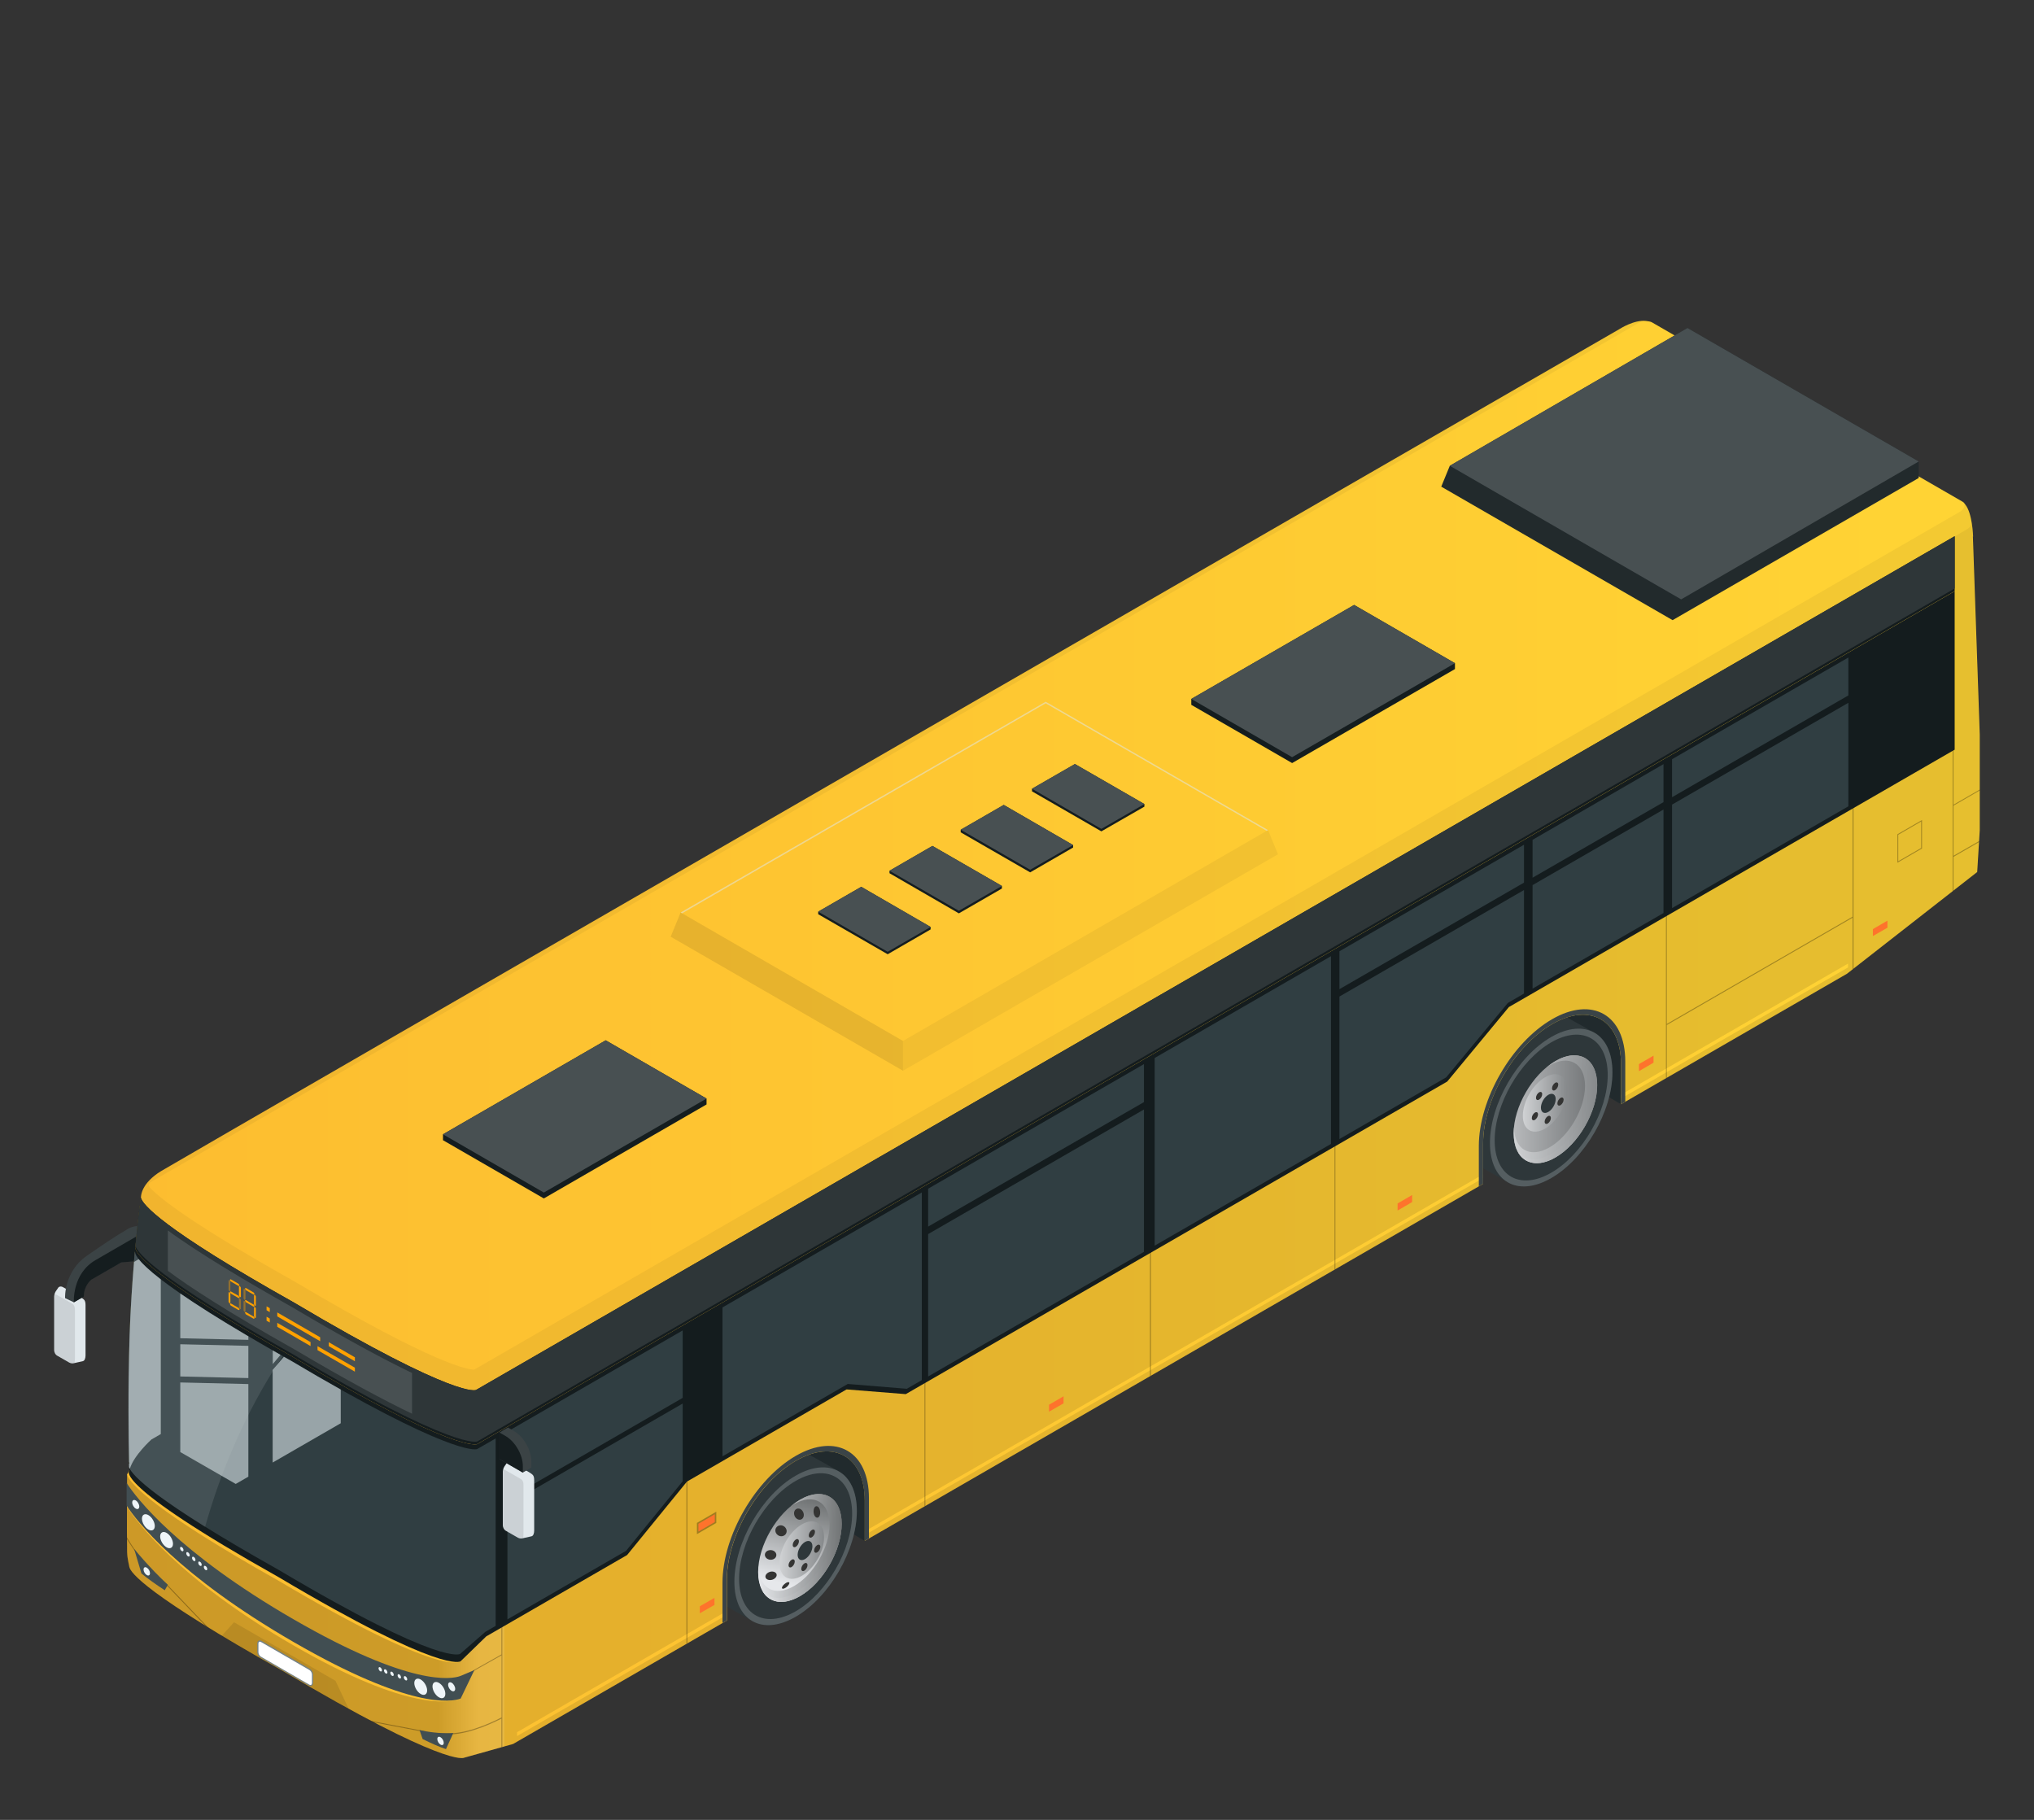 <?xml version="1.0" encoding="UTF-8"?><svg xmlns="http://www.w3.org/2000/svg" xmlns:xlink="http://www.w3.org/1999/xlink" viewBox="0 0 190 170"><rect x="0" y="0" width="190" height="170" fill="#333333" stroke="none"/><defs><linearGradient id="linear-gradient" x1="141.4" y1="103.62" x2="149.19" y2="103.62" gradientTransform="matrix(1, 0, 0, 1, 0, 0)" gradientUnits="userSpaceOnUse"><stop offset="0" stop-color="#b7b9bb"/><stop offset="1" stop-color="#6d7072"/></linearGradient><linearGradient id="linear-gradient-2" x1="141.4" y1="103.62" x2="149.19" y2="103.62" gradientTransform="matrix(1, 0, 0, 1, 0, 0)" gradientUnits="userSpaceOnUse"><stop offset="0" stop-color="#d0d2d4"/><stop offset="1" stop-color="#86898b"/></linearGradient><linearGradient id="linear-gradient-3" x1="141.76" y1="103.62" y2="103.62" xlink:href="#linear-gradient-2"/><linearGradient id="linear-gradient-4" x1="142.26" y1="103.03" x2="146.41" y2="103.03" xlink:href="#linear-gradient-2"/><linearGradient id="linear-gradient-5" x1="73.76" y1="148.12" x2="75.93" y2="140.16" gradientTransform="matrix(1, 0, 0, 1, 0, 0)" gradientUnits="userSpaceOnUse"><stop offset="0" stop-color="#e6e8eb"/><stop offset="1" stop-color="#717475"/></linearGradient><linearGradient id="linear-gradient-6" x1="70.82" y1="144.6" x2="78.62" y2="144.6" xlink:href="#linear-gradient-5"/><linearGradient id="linear-gradient-7" x1="71.19" y1="144.6" x2="78.62" y2="144.6" xlink:href="#linear-gradient-5"/><linearGradient id="linear-gradient-8" x1="72.83" y1="144.8" x2="76.98" y2="144.8" xlink:href="#linear-gradient-2"/><linearGradient id="GradientFill_177" x1="11.84" y1="97.1" x2="184.94" y2="97.1" gradientTransform="matrix(1, 0, 0, 1, 0, 0)" gradientUnits="userSpaceOnUse"><stop offset="0" stop-color="#fdbd30"/><stop offset="1" stop-color="#ffd434"/></linearGradient><linearGradient id="___2" x1="44.58" y1="138.05" x2="40.88" y2="138.05" gradientTransform="matrix(1, 0, 0, 1, 0, 0)" gradientUnits="userSpaceOnUse"><stop offset="0" stop-color="#fff"/><stop offset="1" stop-color="#000"/></linearGradient></defs><g style="isolation:isolate;"><g id="Bus"><g id="Rutebus_v2"><path d="M152.63,101.2l-1.21,1.95-2.65-1.56-3.48-6.98s5.15-2.53,6.84,.59c1.69,3.12,.5,6,.5,6Z" style="fill:#212a2d;"/><path d="M81.99,141.99l-1.21,1.95-2.65-1.56-3.48-6.98s5.15-2.53,6.84,.59c1.69,3.12,.5,6,.5,6Z" style="fill:#212a2d;"/><g><path d="M148.86,96.43h0l-4.52-2.53c-1-.44-2.32-.29-3.76,.54-3.16,1.82-5.72,6.26-5.72,9.9,0,1.89,.69,3.19,1.81,3.75l4.02,2.25h0c1.04,.7,2.54,.66,4.21-.3,3.16-1.82,5.72-6.26,5.72-9.88,0-1.87-.67-3.16-1.75-3.74Z" style="fill:#2e373a; fill-rule:evenodd;"/><path d="M144.9,110.05c-3.16,1.82-5.72,.34-5.72-3.28s2.56-8.08,5.72-9.9c3.16-1.82,5.72-.34,5.72,3.3s-2.56,8.06-5.72,9.88Z" style="fill:#555e61; fill-rule:evenodd;"/><path d="M144.9,109.55c-2.92,1.68-5.28,.32-5.28-3.03,0-3.37,2.36-7.46,5.28-9.15,2.92-1.68,5.28-.32,5.28,3.05s-2.36,7.45-5.28,9.13Z" style="fill:#2e373a; fill-rule:evenodd;"/><path d="M149.19,101.37c0,2.49-1.75,5.51-3.9,6.75-2.15,1.24-3.9,.23-3.9-2.25s1.75-5.51,3.9-6.75c2.15-1.24,3.9-.24,3.9,2.25Z" style="fill:url(#linear-gradient);"/><path d="M145.29,99.12c-.29,.17-.57,.37-.84,.6,.1-.06,.19-.13,.29-.19,1.83-1.06,3.32-.2,3.32,1.91s-1.48,4.69-3.32,5.74c-1.82,1.05-3.29,.21-3.31-1.87-.02,.19-.03,.37-.03,.55,0,2.49,1.75,3.49,3.9,2.25,2.15-1.24,3.9-4.27,3.9-6.75s-1.75-3.49-3.9-2.25Z" style="fill:url(#linear-gradient-2);"/><path d="M145.57,98.98c1.71-.62,3.01,.35,3.01,2.44,0,2.34-1.65,5.19-3.68,6.37-1.33,.77-2.49,.62-3.14-.23,.62,1.18,1.97,1.48,3.53,.57,2.15-1.24,3.9-4.27,3.9-6.75s-1.6-3.4-3.63-2.39Z" style="fill:url(#linear-gradient-3);"/><g><path d="M146.41,101.83c0,1.32-.93,2.93-2.08,3.6-1.15,.66-2.08,.13-2.08-1.2s.93-2.93,2.08-3.6c1.15-.66,2.08-.13,2.08,1.2Z" style="fill:url(#linear-gradient-4);"/><g><path d="M145.32,102.67c0,.44-.31,.98-.69,1.2-.38,.22-.69,.04-.69-.4s.31-.98,.69-1.2c.38-.22,.69-.04,.69,.4Z" style="fill:#2e373a;"/><path d="M144.06,102.21c0,.19-.13,.41-.29,.51-.16,.09-.29,.02-.29-.17s.13-.41,.29-.51c.16-.09,.29-.02,.29,.17Z" style="fill:#343433;"/><path d="M145.56,101.32c0,.19-.13,.41-.29,.51-.16,.09-.29,.02-.29-.17s.13-.41,.29-.51c.16-.09,.29-.02,.29,.17Z" style="fill:#343433;"/><path d="M146.06,102.73c0,.19-.13,.41-.29,.51-.16,.09-.29,.02-.29-.17s.13-.41,.29-.51c.16-.09,.29-.02,.29,.17Z" style="fill:#343433;"/><path d="M144.87,104.44c0,.19-.13,.41-.29,.51-.16,.09-.29,.02-.29-.17s.13-.41,.29-.51c.16-.09,.29-.02,.29,.17Z" style="fill:#343433;"/><path d="M143.67,104.1c0,.19-.13,.41-.29,.51-.16,.09-.29,.02-.29-.17s.13-.41,.29-.51c.16-.09,.29-.02,.29,.17Z" style="fill:#343433;"/></g></g></g><g><path d="M78.29,137.4h0l-4.52-2.53c-1.01-.44-2.32-.29-3.76,.54-3.16,1.82-5.72,6.26-5.72,9.9,0,1.89,.69,3.19,1.81,3.76l4.02,2.26h0c1.04,.7,2.54,.66,4.2-.3,3.16-1.82,5.72-6.26,5.72-9.88,0-1.87-.67-3.16-1.75-3.74Z" style="fill:#2e373a; fill-rule:evenodd;"/><path d="M74.32,151.03c-3.16,1.82-5.72,.34-5.72-3.28s2.56-8.08,5.72-9.9c3.16-1.82,5.72-.34,5.72,3.3s-2.56,8.06-5.72,9.88Z" style="fill:#555e61; fill-rule:evenodd;"/><path d="M74.32,150.52c-2.92,1.68-5.28,.32-5.28-3.03,0-3.37,2.36-7.46,5.28-9.15,2.92-1.68,5.28-.32,5.28,3.05s-2.37,7.45-5.28,9.13Z" style="fill:#2e373a; fill-rule:evenodd;"/><g><path d="M78.62,142.35c0,2.49-1.75,5.51-3.9,6.75-2.15,1.24-3.9,.24-3.9-2.25s1.75-5.51,3.9-6.75c2.15-1.24,3.9-.24,3.9,2.25Z" style="fill:url(#linear-gradient-5);"/><path d="M74.72,140.1c-.29,.17-.57,.37-.84,.6,.1-.07,.19-.13,.29-.19,1.83-1.06,3.32-.2,3.32,1.91s-1.48,4.69-3.32,5.74c-1.82,1.05-3.29,.21-3.31-1.87-.02,.19-.03,.37-.03,.55,0,2.49,1.75,3.49,3.9,2.25,2.15-1.24,3.9-4.27,3.9-6.75s-1.75-3.49-3.9-2.25Z" style="fill:url(#linear-gradient-6);"/><path d="M74.99,139.96c1.71-.62,3.01,.35,3.01,2.44,0,2.34-1.65,5.19-3.68,6.37-1.33,.77-2.49,.62-3.14-.23,.62,1.18,1.97,1.48,3.53,.57,2.15-1.24,3.9-4.27,3.9-6.75s-1.6-3.4-3.63-2.39Z" style="fill:url(#linear-gradient-7);"/><path d="M76.98,143.6c0,1.32-.93,2.93-2.08,3.6-1.15,.66-2.08,.13-2.08-1.2s.93-2.93,2.08-3.6c1.15-.66,2.08-.13,2.08,1.2Z" style="fill:url(#linear-gradient-8);"/><path d="M75.89,144.44c0,.44-.31,.98-.69,1.2-.38,.22-.69,.04-.69-.4s.31-.98,.69-1.2c.38-.22,.69-.04,.69,.4Z" style="fill:#2e373a;"/><path d="M74.63,143.98c0,.19-.13,.41-.29,.51-.16,.09-.29,.02-.29-.17s.13-.41,.29-.51c.16-.09,.29-.02,.29,.17Z" style="fill:#343433;"/><path d="M76.13,143.09c0,.19-.13,.41-.29,.51-.16,.09-.29,.02-.29-.17s.13-.41,.29-.51c.16-.09,.29-.02,.29,.17Z" style="fill:#343433;"/><path d="M76.63,144.5c0,.19-.13,.41-.29,.51-.16,.09-.29,.02-.29-.17s.13-.41,.29-.51c.16-.09,.29-.02,.29,.17Z" style="fill:#343433;"/><path d="M75.43,146.21c0,.19-.13,.41-.29,.51-.16,.09-.29,.02-.29-.17s.13-.41,.29-.51c.16-.09,.29-.02,.29,.17Z" style="fill:#343433;"/><path d="M74.24,145.87c0,.19-.13,.41-.29,.51-.16,.09-.29,.02-.29-.17s.13-.41,.29-.51c.16-.09,.29-.02,.29,.17Z" style="fill:#343433;"/><path d="M75.03,141.26c.12,.27,.04,.57-.18,.67-.22,.1-.5-.04-.62-.31-.12-.27-.04-.57,.18-.67,.22-.1,.5,.03,.62,.31Z" style="fill:#343433;"/><path d="M76.61,141.21c.03,.3-.09,.55-.26,.56-.17,.01-.33-.21-.35-.51-.02-.3,.09-.55,.26-.56,.17-.01,.33,.21,.35,.51Z" style="fill:#343433;"/><path d="M73.22,142.57c.25,.16,.34,.47,.19,.71-.15,.23-.47,.3-.72,.14-.25-.16-.34-.47-.19-.71,.15-.23,.47-.3,.72-.14Z" style="fill:#343433;"/><path d="M72.02,144.8c.3,.02,.52,.24,.5,.49-.02,.25-.27,.43-.57,.41-.3-.02-.52-.25-.5-.49,.02-.25,.27-.43,.57-.41Z" style="fill:#343433;"/><path d="M71.92,146.83c.28-.08,.56,.02,.62,.22,.06,.2-.12,.43-.41,.52-.29,.08-.56-.02-.62-.22-.06-.2,.12-.43,.41-.52Z" style="fill:#343433;"/><path d="M73.28,147.97c.18-.16,.38-.22,.44-.15,.06,.07-.04,.25-.22,.41-.18,.16-.38,.22-.44,.15-.06-.07,.04-.26,.22-.41Z" style="fill:#343433;"/></g></g><g><g><path d="M5.48,120.24s.16-.14,.41,0c.24,.14,1.74,.97,1.83,1.06,.09,.09,.27,.13,.27,.61v4.7c0,.24-.07,.5-.25,.54-.17,.04-.73,.16-.85,.19-.12,.03-.27,.02-.42-.06-.14-.08-1.03-.59-1.15-.66-.12-.07-.26-.26-.26-.53v-4.98c0-.07,.04-.32,.14-.47,.1-.15,.26-.38,.26-.38Z" style="fill:#e1e8ec;"/><path d="M5.34,126.6c-.12-.07-.26-.26-.26-.53v-4.98s0-.09,.02-.15c.05-.03,.1-.04,.17,0,.34,.19,1.27,.72,1.41,.81,.15,.08,.32,.18,.32,.61v4.55c0,.15,0,.3-.06,.4h-.05c-.12,.04-.27,.03-.42-.05-.14-.08-1.03-.59-1.15-.66Z" style="mix-blend-mode:multiply; opacity:.1;"/></g><path d="M11.94,114.8c-1.15,.66-2.61,1.66-3.82,2.5-2.17,1.5-2.04,3.96-2.04,3.96l.81,.39,.93-.54c0-1.05,.7-1.58,.7-1.58l2.79-1.61,1.49-.13,1.61-.93v-2.34s-1.62-.22-2.47,.27Z" style="fill:#3b4345;"/><path d="M14.42,114.53v2.34l-1.61,.93-1.49,.13-2.79,1.61s-.7,.53-.7,1.58l-.93,.54s-.19-2.68,2.04-3.96c2.23-1.29,5.48-3.17,5.48-3.17Z" style="fill:#151d1f;"/></g><path d="M184.31,50.12s-.05-2.15-.73-2.99c-.07-.08-.12-.19-.23-.25l-29.04-16.77c-.14-.08-.35-.1-.57-.13-1.09-.12-2.41,.73-2.41,.73,0,0-134.42,77.55-136.27,78.68-1.86,1.13-1.88,2.33-1.88,2.33,0,0-.85,6.21-1.07,12.99-.22,6.78-.02,12.64-.02,12.64l-.22,.38s-.03,5.47,0,7.22c.01,.61,.16,1.14,.21,1.42,.1,.56,1.71,2.63,14.21,9.65,15.38,9.14,17.04,8.18,17.04,8.18l4.6-1.29,19.97-11.53v-3.76c0-4.11,2.88-9.1,6.44-11.16,3.56-2.05,6.44-.39,6.44,3.72v3.76l57.76-33.35v-3.76c0-4.11,2.88-9.1,6.44-11.16,3.56-2.05,6.44-.39,6.44,3.72v3.76l21.11-12.19,12.16-9.5,.24-3.89v-8.96s-.56-16.25-.64-18.49Z" style="fill:url(#GradientFill_177);"/><g><polygon points="80.77 143.4 80.77 143.94 138.54 110.59 138.54 110.05 80.77 143.4" style="opacity:.1;"/><path d="M184.31,50.12s-.01-.6-.12-1.28c-.08,.26-.22,.47-.44,.59L44.47,129.84s-1.65,.96-17.04-8.18c-12.4-6.96-14.12-9.16-14.28-9.79-.13,1-.85,6.69-1.05,12.84-.08,2.52-.11,4.91-.1,6.92,0-1.94,.03-4.22,.1-6.61,.12-3.6,.41-7.05,.66-9.49h0c-.04,.42-.09,.87-.13,1.35,.1,.55,1.53,2.77,14.62,10.12,15.38,9.14,17.33,8.21,17.33,8.21l.09-.05v17.96l-1.66,2.09s-1.61,1.58-16.99-7.55c-11.6-6.51-13.81-9.02-14.17-9.9,0,.09,0,.46,0,.98,.9,1.38,4.81,6.49,15.58,12.71,10.86,6.27,14.74,5.61,15.6,5.28v1.95c-.86,.34-4.75,1.3-15.6-4.97-10.8-6.23-14.7-11.61-15.59-12.98,0,1.58,0,3.37,.01,4.24,.01,.61,.16,1.14,.21,1.42,.1,.56,1.71,2.63,14.21,9.65,15.38,9.14,17.04,8.18,17.04,8.18l4.6-1.29,19.97-11.53v-.54l-19.58,11.31v-.36l19.58-11.31v-2.86c0-4.11,2.88-9.1,6.44-11.16,3.56-2.05,6.44-.39,6.44,3.72v2.86l57.76-33.35v-2.86c0-4.11,2.88-9.1,6.44-11.16,3.56-2.05,6.44-.39,6.44,3.72v2.86l21.23-12.26v.36l-21.23,12.26v.54l21.11-12.19,12.16-9.5,.24-3.89v-8.96s-.56-16.25-.64-18.49Z" style="opacity:.1;"/></g><path d="M27.43,121.66c15.38,9.14,17.04,8.18,17.04,8.18L183.74,49.43c.22-.12,.36-.33,.44-.59,.01,.09,.03,.17,.04,.25-.09-.67-.27-1.51-.64-1.96-.03-.03-.05-.07-.08-.11,.05,.35-.14,.61-.36,.75L44.3,127.94h-.04c-.48,0-3.54-.39-16.59-8.14-9.75-5.47-12.71-7.86-13.61-8.81,0,0-.38-.34,.06-.59L153.17,30.11c.14-.08,.35-.13,.57-.13-1.09-.12-2.41,.73-2.41,.73,0,0-134.42,77.55-136.27,78.68-1.86,1.13-1.88,2.33-1.88,2.33,0,0,0,.05-.02,.16,.16,.63,1.89,2.83,14.28,9.79Z" style="opacity:.05;"/><path d="M12.07,137.64s0-.13,0-.28l-.09,.15,.1,.13Z" style="opacity:.1;"/><path d="M47.11,128.31l-2.64,1.53s-1.65,.96-17.04-8.18c-12.4-6.96-14.12-9.16-14.28-9.79-.13,1-.85,6.69-1.05,12.84-.08,2.52-.11,4.91-.1,6.92,0-1.94,.03-4.22,.1-6.61,.12-3.6,.41-7.05,.66-9.49h0c-.04,.42-.09,.87-.13,1.35,.1,.55,1.53,2.77,14.62,10.12,15.38,9.14,17.33,8.21,17.33,8.21l.09-.05v17.96l-1.66,2.09s-1.61,1.58-16.99-7.55c-11.6-6.51-13.81-9.02-14.17-9.9,0,.09,0,.46,0,.98,.9,1.38,4.81,6.49,15.58,12.71,10.86,6.27,14.74,5.61,15.6,5.28v1.95c-.86,.34-4.75,1.3-15.6-4.97-10.8-6.23-14.7-11.61-15.59-12.98,0,1.58,0,3.37,.01,4.24,.01,.61,.16,1.14,.21,1.42,.1,.56,1.71,2.63,14.21,9.65,15.38,9.14,17.04,8.18,17.04,8.18l3.8-1.07v-34.82Z" style="fill:url(#___2); mix-blend-mode:multiply; opacity:.1;"/><path d="M20.71,152.8c1.56,.94,3.4,2,5.57,3.22,2.42,1.44,4.5,2.63,6.29,3.61l-1.23-2.62-9.48-5.47-1.15,1.27Z" style="opacity:.1;"/><g style="mix-blend-mode:multiply; opacity:.3;"><path d="M177.24,80.59v-2.66l2.3-1.33v2.66l-2.3,1.33Zm.08-2.61v2.47l2.14-1.24v-2.47l-2.14,1.24Z"/></g><polygon points="86.36 140.71 86.44 140.66 86.44 127.56 86.36 127.56 86.36 140.71" style="mix-blend-mode:multiply; opacity:.3;"/><polygon points="64.12 153.55 64.21 153.5 64.21 137.78 64.12 137.78 64.12 153.55" style="mix-blend-mode:multiply; opacity:.3;"/><path d="M46.85,154.54l-2.56,1.44-.81,.76,.06,.06,.8-.76,2.51-1.41v5.8c-.25,.13-2.8,1.46-4.77,1.48,0,0-.8,.03-1.53-.03-.72-.07-1.35-.26-1.36-.26l-4.56-.87c.08,.04,.17,.09,.25,.13l4.29,.82s.64,.2,1.37,.27c.37,.04,.76,.04,1.05,.04s.49,0,.49,0c1.91-.02,4.36-1.26,4.76-1.47v2.69l.08-.02v-16.92h-.08v8.28Z" style="mix-blend-mode:multiply; opacity:.3;"/><polygon points="107.42 128.55 107.51 128.5 107.51 114.26 107.42 114.26 107.42 128.55" style="mix-blend-mode:multiply; opacity:.3;"/><polygon points="124.66 118.6 124.74 118.55 124.74 106.01 124.66 106.01 124.66 118.6" style="mix-blend-mode:multiply; opacity:.3;"/><polygon points="173.05 90.56 173.14 90.49 173.14 74.98 173.05 74.98 173.05 85.63 155.7 95.65 155.7 82.78 155.62 82.78 155.62 100.73 155.7 100.68 155.7 95.75 173.05 85.73 173.05 90.56" style="mix-blend-mode:multiply; opacity:.3;"/><polygon points="182.48 75.17 182.48 69.53 182.4 69.53 182.4 83.25 182.48 83.19 182.48 80.04 184.88 78.66 184.88 78.56 182.48 79.94 182.48 75.26 184.94 73.84 184.94 73.75 182.48 75.17" style="mix-blend-mode:multiply; opacity:.3;"/><path d="M15.59,148s-1.21-.93-2.22-2.2c-.67-.84-1.23-1.7-1.52-2.2v.16c.31,.51,.84,1.31,1.46,2.09,1.02,1.27,2.22,2.2,2.23,2.21,.03,.03,2.55,2.68,3.62,3.79,.09,.06,.18,.11,.28,.17-.88-.92-3.8-3.98-3.84-4.02Z" style="mix-blend-mode:multiply; opacity:.3;"/><path d="M15.68,148.04c-1.72-1.59-3.15-3.35-3.15-3.35l.68,2.29c.56,.47,1.41,1.07,2.18,1.57l.29-.51Z" style="fill:#414e52;"/><path d="M39.19,161.61c1.72,.4,3.15,.28,3.15,.28l-.68,1.5c-.56-.17-1.41-.56-2.18-.94l-.29-.84Z" style="fill:#414e52;"/><path d="M27.43,153.39c10.86,6.27,14.74,5.62,15.6,5.28l1.28-2.66-1.28,.54c-.86,.34-4.75,.99-15.6-5.28-10.86-6.27-14.74-11.4-15.6-12.74v2.12c.86,1.33,4.75,6.47,15.6,12.74Z" style="fill:#414e52;"/><path d="M182.59,50.09L44.47,129.84s-1.65,.96-17.04-8.18c-12.4-6.96-14.12-9.16-14.28-9.79-.07,.52-.29,2.28-.52,4.7,.1,.55,1.53,2.77,14.62,10.12,15.38,9.14,17.33,8.21,17.33,8.21L182.59,55.22v-5.13Z" style="fill:#141c1e;"/><path d="M27.43,121.66c-12.4-6.96-14.12-9.16-14.28-9.79-.07,.5-.28,2.19-.5,4.52,.21,.65,2,2.97,14.6,10.05,15.38,9.14,17.33,8.21,17.33,8.21L182.59,54.97v-4.88L44.47,129.84s-1.65,.96-17.04-8.18Z" style="fill:#2e3638;"/><g><path d="M29.01,157.5c-.05,0-.11-.02-.16-.05l-4.53-2.62c-.16-.09-.29-.31-.29-.5v-.82c0-.16,.1-.28,.24-.28,.05,0,.11,.02,.16,.05l4.53,2.62c.16,.09,.29,.31,.29,.5v.82c0,.16-.1,.28-.24,.28Z" style="fill:#758286;"/><path d="M29.14,157.23c0,.15-.11,.21-.24,.14l-4.53-2.62c-.13-.07-.23-.26-.23-.41v-.82c0-.15,.11-.21,.23-.14l4.53,2.62c.13,.07,.24,.26,.24,.41v.82Z" style="fill:#fff;"/></g><polygon points="66.91 142.26 65.1 143.31 65.1 142.26 66.91 141.21 66.91 142.26" style="mix-blend-mode:multiply; opacity:.3;"/><polygon points="65.24 142.34 66.77 141.45 66.77 142.18 65.24 143.07 65.24 142.34" style="fill:#fe732c;"/><path d="M182.59,50.06v5.17L44.58,134.9s-1.95,.93-17.33-8.21c-13.09-7.35-14.52-9.57-14.62-10.12,.05-.48,.09-.93,.13-1.35h0c-.25,2.44-.55,5.88-.66,9.48-.21,6.58-.03,12.3-.02,12.62l.02,.05s-1.89,1.08,13.93,9.96c15.38,9.14,16.99,7.86,16.99,7.86l2.4-2.33,13.16-7.6,5.59-6.86,14.91-8.61,5.53,.44,50.58-29.2,5.76-6.96,41.64-24.04v-19.99Z" style="fill:#141c1e;"/><polygon points="155.39 71.38 155.39 74.93 143.16 81.99 143.16 78.45 155.39 71.38" style="fill:#303e42;"/><polygon points="107.86 98.83 124.33 89.32 124.33 106.86 107.86 116.36 107.86 98.83" style="fill:#303e42;"/><polygon points="125.12 88.86 142.36 78.91 142.36 82.45 125.12 92.4 125.12 88.86" style="fill:#303e42;"/><polygon points="156.19 70.92 172.66 61.42 172.66 64.96 156.19 74.47 156.19 70.92" style="fill:#303e42;"/><polygon points="156.19 84.83 156.19 75.16 172.66 65.65 172.66 75.32 156.19 84.83" style="fill:#303e42;"/><polygon points="143.16 82.68 155.39 75.62 155.39 85.29 143.16 92.35 143.16 82.68" style="fill:#303e42;"/><polygon points="125.12 93.09 142.36 83.14 142.36 92.81 140.85 93.69 135.09 100.64 125.12 106.4 125.12 93.09" style="fill:#303e42;"/><polygon points="86.7 115.28 106.86 103.64 106.86 116.94 86.7 128.58 86.7 115.28" style="fill:#303e42;"/><polygon points="106.86 99.4 106.86 102.95 86.7 114.58 86.7 111.04 106.86 99.4" style="fill:#303e42;"/><path d="M14.46,142.55c0,.37-.27,.52-.6,.33-.33-.19-.6-.65-.6-1.02s.27-.52,.6-.33c.33,.19,.6,.65,.6,1.02Z" style="fill:#eef5f9;"/><path d="M16.16,144.21c0,.37-.27,.52-.6,.33-.33-.19-.6-.65-.6-1.02,0-.37,.27-.52,.6-.33,.33,.19,.6,.65,.6,1.02Z" style="fill:#eef5f9;"/><path d="M17.14,144.8c0,.1-.07,.14-.16,.09-.09-.05-.16-.17-.16-.28,0-.1,.07-.14,.16-.09,.09,.05,.16,.17,.16,.28Z" style="fill:#eef5f9;"/><path d="M17.72,145.29c0,.1-.07,.14-.16,.09-.09-.05-.16-.17-.16-.28s.07-.14,.16-.09c.09,.05,.16,.17,.16,.28Z" style="fill:#eef5f9;"/><path d="M18.26,145.72c0,.1-.07,.14-.16,.09-.09-.05-.16-.17-.16-.28s.07-.14,.16-.09c.09,.05,.16,.17,.16,.28Z" style="fill:#eef5f9;"/><path d="M18.84,146.17c0,.1-.07,.14-.16,.09-.09-.05-.16-.17-.16-.28s.07-.14,.16-.09c.09,.05,.16,.17,.16,.28Z" style="fill:#eef5f9;"/><path d="M19.36,146.57c0,.1-.07,.14-.16,.09-.09-.05-.16-.17-.16-.28s.07-.14,.16-.09c.09,.05,.16,.17,.16,.28Z" style="fill:#eef5f9;"/><path d="M13.01,140.73c0,.21-.15,.3-.33,.19-.18-.1-.33-.36-.33-.57s.15-.29,.33-.19c.18,.1,.33,.36,.33,.57Z" style="fill:#eef5f9;"/><path d="M14.01,146.96c0,.19-.13,.27-.3,.17-.17-.1-.3-.33-.3-.52s.13-.27,.3-.17c.17,.1,.3,.33,.3,.52Z" style="fill:#eef5f9;"/><path d="M40.4,157.53c0,.37,.27,.83,.6,1.02,.33,.19,.6,.05,.6-.33s-.27-.83-.6-1.02c-.33-.19-.6-.04-.6,.33Z" style="fill:#eef5f9;"/><path d="M38.7,157.22c0,.37,.27,.83,.6,1.02,.33,.19,.6,.04,.6-.33s-.27-.83-.6-1.02c-.33-.19-.6-.04-.6,.33Z" style="fill:#eef5f9;"/><path d="M37.72,156.68c0,.1,.07,.23,.16,.28,.09,.05,.16,0,.16-.09s-.07-.23-.16-.28c-.09-.05-.16,0-.16,.09Z" style="fill:#eef5f9;"/><path d="M37.14,156.5c0,.1,.07,.23,.16,.28,.09,.05,.16,0,.16-.09,0-.1-.07-.23-.16-.28-.09-.05-.16,0-.16,.09Z" style="fill:#eef5f9;"/><path d="M36.46,156.26c0,.1,.07,.23,.16,.28,.09,.05,.16,0,.16-.09s-.07-.23-.16-.28c-.09-.05-.16,0-.16,.09Z" style="fill:#eef5f9;"/><path d="M35.87,156.04c0,.1,.07,.23,.16,.28,.09,.05,.16,0,.16-.09s-.07-.23-.16-.28c-.09-.05-.16,0-.16,.09Z" style="fill:#eef5f9;"/><path d="M35.36,155.84c0,.1,.07,.23,.16,.28,.09,.05,.16,0,.16-.09,0-.1-.07-.23-.16-.28-.09-.05-.16,0-.16,.09Z" style="fill:#eef5f9;"/><path d="M41.86,157.38c0,.21,.15,.47,.33,.57,.18,.1,.33,.02,.33-.19s-.15-.47-.33-.57c-.18-.1-.33-.02-.33,.19Z" style="fill:#eef5f9;"/><path d="M40.85,162.45c0,.19,.13,.42,.3,.52,.17,.1,.3,.02,.3-.17s-.13-.42-.3-.52c-.17-.1-.3-.02-.3,.17Z" style="fill:#eef5f9;"/><path d="M144.98,95.21c3.77-2.18,6.84-.41,6.84,3.95v3.76l-.4,.23v-3.76c0-4.11-2.88-5.77-6.44-3.72-3.56,2.05-6.44,7.05-6.44,11.16v3.76l-.4,.23v-3.76c0-4.36,3.07-9.67,6.84-11.85Z" style="fill:#3b4447;"/><path d="M74.33,136c3.77-2.18,6.84-.41,6.84,3.95v3.76l-.4,.23v-3.76c0-4.11-2.88-5.77-6.44-3.72-3.56,2.05-6.44,7.05-6.44,11.16v3.76l-.4,.23v-3.76c0-4.36,3.07-9.67,6.84-11.85Z" style="fill:#3b4447;"/><polygon points="130.55 113.08 131.91 112.29 131.91 111.63 130.55 112.42 130.55 113.08" style="fill:#fe732c;"/><polygon points="97.99 131.87 99.35 131.09 99.35 130.43 97.99 131.22 97.99 131.87" style="fill:#fe732c;"/><polygon points="65.37 150.7 66.74 149.92 66.74 149.26 65.37 150.05 65.37 150.7" style="fill:#fe732c;"/><polygon points="153.1 100.06 154.46 99.27 154.46 98.61 153.1 99.4 153.1 100.06" style="fill:#fe732c;"/><polygon points="174.95 87.44 176.31 86.66 176.31 86 174.95 86.79 174.95 87.44" style="fill:#fe732c;"/><path d="M46.32,134.36l-1.1,.63h0l-.66,.38c-.24,.06-2.78,.42-17.31-8.22-13.09-7.35-14.52-9.57-14.62-10.12,0-.03,0-.06-.04-.09-.2,2.22-.4,4.94-.5,7.76-.17,5.31-.09,10.06-.05,11.87,.01,.02,.02,.04,.02,.05l.02,.05s-.02,.01-.04,.04c0,.13,0,.24,0,.33,.3,.78,2.41,3.11,13.96,9.59,15.38,9.14,16.99,7.86,16.99,7.86l2.34-2.05,.97-.56v-17.54Z" style="fill:#303e42;"/><path d="M12.96,117.62l-.44,.26c-.17,2.03-.33,4.39-.41,6.83-.17,5.31-.09,10.06-.05,11.87,.01,.02,.02,.04,.02,.05l.02,.05s-.02,.01-.04,.04c0,.13,0,.24,0,.33,.02,.05,.04,.1,.07,.15,.37-1.25,2.01-2.73,2.01-2.73l.88-.51v-14.45c-1.15-.89-1.75-1.49-2.07-1.89Z" style="fill:#c5d0d3; opacity:.7;"/><path d="M26.41,126.68c-12.31-6.97-13.68-9.11-13.78-9.64,0-.03,0-.06-.04-.09-.2,2.22-.4,4.94-.5,7.76-.17,5.31-.09,10.06-.05,11.87,.01,.02,.02,.04,.02,.05l.02,.05s-.02,.01-.04,.04c0,.13,0,.24,0,.33,.23,.59,1.5,2.07,7.12,5.58,1.26-4.49,3.45-10.29,7.23-15.94Z" style="fill:#fff; opacity:.1;"/><path d="M38.48,128.25c-2.56-1.23-6.17-3.16-11.27-6.19-4.04-2.27-8.61-4.97-11.53-7.12v3.77c2,1.5,5.54,3.81,11.81,7.33,4.94,2.93,8.47,4.81,11,6.02v-3.81Z" style="fill:#485052;"/><g><polygon points="63.77 130.58 63.77 124.28 47.4 133.73 47.4 140.04 63.77 130.58" style="fill:#303e42;"/><polygon points="47.4 140.56 47.4 151.27 58.48 144.87 63.77 138.37 63.77 131.11 47.4 140.56" style="fill:#303e42;"/></g><polygon points="86.11 111.39 67.49 122.13 67.49 136.04 79.19 129.28 84.71 129.73 86.11 128.92 86.11 111.39" style="fill:#303e42;"/><polygon points="23.2 128.73 23.2 128.73 23.2 125.72 16.84 125.57 16.84 128.58 16.84 128.58 23.2 128.73" style="fill:#c5d0d3; opacity:.7;"/><path d="M16.84,125.01l6.36,.15h0v-.33c-2.79-1.64-4.84-2.95-6.36-4v4.18Z" style="fill:#c5d0d3; opacity:.7;"/><path d="M26.2,126.56c-.25-.14-.49-.28-.72-.41v1.27l.72-.85Z" style="fill:#c5d0d3; opacity:.7;"/><path d="M31.83,129.8c-1.38-.77-2.9-1.65-4.58-2.65-.25-.14-.49-.28-.73-.41l-1.05,1.23v8.65l6.36-3.67v-3.15Z" style="fill:#c5d0d3; opacity:.7;"/><polygon points="22.02 138.62 23.2 137.94 23.2 129.29 23.2 129.29 16.84 129.14 16.84 129.14 16.84 135.64 22.02 138.62" style="fill:#c5d0d3; opacity:.7;"/><g><polygon points="66 103.17 50.8 111.95 41.38 106.51 41.38 105.96 56.58 97.18 66 102.62 66 103.17" style="fill:#151d1f;"/><polygon points="66 102.62 50.8 111.4 41.38 105.96 56.58 97.18 66 102.62" style="fill:#485052;"/></g><g><polygon points="135.91 62.5 120.7 71.28 111.28 65.84 111.28 65.29 126.49 56.51 135.91 61.95 135.91 62.5" style="fill:#151d1f;"/><polygon points="135.91 61.95 120.7 70.73 111.28 65.29 126.49 56.51 135.91 61.95" style="fill:#485052;"/></g><g><g><polygon points="96.4 73.92 102.88 77.66 106.9 75.35 106.9 75.11 100.41 71.37 96.4 73.68 96.4 73.92" style="fill:#151d1f;"/><polygon points="96.4 73.68 102.88 77.43 106.9 75.11 100.41 71.37 96.4 73.68" style="fill:#485052;"/></g><g><polygon points="89.74 77.75 96.23 81.49 100.24 79.17 100.24 78.94 93.76 75.19 89.74 77.51 89.74 77.75" style="fill:#151d1f;"/><polygon points="89.74 77.51 96.23 81.25 100.24 78.94 93.76 75.19 89.74 77.51" style="fill:#485052;"/></g><g><polygon points="83.09 81.57 89.57 85.32 93.59 83 93.59 82.76 87.1 79.02 83.09 81.34 83.09 81.57" style="fill:#151d1f;"/><polygon points="83.09 81.34 89.57 85.08 93.59 82.76 87.1 79.02 83.09 81.34" style="fill:#485052;"/></g><g><polygon points="76.43 85.4 82.92 89.14 86.93 86.82 86.93 86.59 80.45 82.84 76.43 85.16 76.43 85.4" style="fill:#151d1f;"/><polygon points="76.43 85.16 82.92 88.91 86.93 86.59 80.45 82.84 76.43 85.16" style="fill:#485052;"/></g></g><g><polygon points="118.45 77.54 84.35 97.24 63.58 85.24 62.65 87.5 84.35 100.02 119.38 79.8 118.45 77.54" style="opacity:.05;"/><polygon points="63.58 85.24 62.65 87.5 84.35 100.02 84.35 97.24 63.58 85.24" style="opacity:.05;"/><polygon points="97.68 65.7 118.33 77.62 118.45 77.54 97.68 65.55 63.58 85.24 63.71 85.32 97.68 65.7" style="fill:#e1e8ec; mix-blend-mode:screen; opacity:.5;"/></g><polygon points="156.24 57.93 179.23 44.65 179.23 43.11 157.63 30.64 135.43 43.51 134.63 45.46 156.24 57.93" style="fill:#222a2c;"/><polygon points="157.04 55.99 179.23 43.11 157.63 30.64 135.43 43.51 157.04 55.99" style="fill:#485052;"/><g><g><polygon points="23.7 121.87 22.96 121.44 22.87 121.49 22.96 121.64 23.7 122.07 23.79 122.02 23.7 121.87" style="fill:#ffa100;"/><polygon points="23.7 120.74 22.96 120.31 22.87 120.36 22.96 120.52 23.7 120.94 23.79 120.89 23.7 120.74" style="fill:#ffa100;"/><polygon points="23.7 122.99 22.96 122.56 22.87 122.61 22.96 122.77 23.7 123.19 23.79 123.14 23.7 122.99" style="fill:#ffa100;"/><polygon points="22.84 120.38 22.75 120.43 22.75 121.29 22.84 121.44 22.93 121.39 22.93 120.53 22.84 120.38" style="fill:#ffa100; opacity:.4;"/><polygon points="23.82 120.94 23.73 120.99 23.73 121.85 23.82 122 23.9 121.95 23.9 121.1 23.82 120.94" style="fill:#ffa100;"/><polygon points="22.84 121.51 22.75 121.56 22.75 122.41 22.84 122.56 22.93 122.51 22.93 121.66 22.84 121.51" style="fill:#ffa100; opacity:.4;"/><polygon points="23.82 122.07 23.73 122.12 23.73 122.97 23.82 123.13 23.9 123.08 23.9 122.22 23.82 122.07" style="fill:#ffa100;"/><polygon points="22.29 121.05 21.55 120.63 21.46 120.68 21.55 120.83 22.29 121.26 22.38 121.21 22.29 121.05" style="fill:#ffa100;"/><polygon points="22.29 119.93 21.55 119.5 21.46 119.55 21.55 119.7 22.29 120.13 22.38 120.08 22.29 119.93" style="fill:#ffa100;"/><polygon points="22.29 122.18 21.55 121.75 21.46 121.8 21.55 121.95 22.29 122.38 22.38 122.33 22.29 122.18" style="fill:#ffa100;"/><polygon points="21.43 119.57 21.35 119.62 21.35 120.48 21.43 120.63 21.52 120.58 21.52 119.72 21.43 119.57" style="fill:#ffa100; opacity:.4;"/><polygon points="22.41 120.13 22.32 120.18 22.32 121.04 22.41 121.19 22.5 121.14 22.5 120.28 22.41 120.13" style="fill:#ffa100;"/><polygon points="21.43 120.69 21.35 120.74 21.35 121.6 21.43 121.75 21.52 121.7 21.52 120.85 21.43 120.69" style="fill:#ffa100;"/><polygon points="22.41 121.26 22.32 121.31 22.32 122.16 22.41 122.31 22.5 122.26 22.5 121.41 22.41 121.26" style="fill:#ffa100; opacity:.4;"/></g><g><polygon points="25.2 122.57 24.9 122.39 24.9 122.03 25.2 122.2 25.2 122.57" style="fill:#ffa100;"/><polygon points="29.91 125.29 25.9 122.97 25.9 122.6 29.91 124.92 29.91 125.29" style="fill:#ffa100;"/><polygon points="33.15 127.16 30.71 125.75 30.71 125.38 33.15 126.79 33.15 127.16" style="fill:#ffa100;"/><polygon points="25.2 123.54 24.9 123.37 24.9 123 25.2 123.17 25.2 123.54" style="fill:#ffa100;"/><polygon points="29.01 125.74 25.9 123.94 25.9 123.57 29.01 125.37 29.01 125.74" style="fill:#ffa100;"/><polygon points="33.15 128.13 29.66 126.12 29.66 125.75 33.15 127.76 33.15 128.13" style="fill:#ffa100;"/></g></g><g><g><path d="M47.39,136.6s.16-.14,.41,0c.24,.14,1.74,.97,1.83,1.06,.09,.09,.27,.13,.27,.61v4.7c0,.24-.07,.5-.25,.54-.17,.04-.73,.16-.85,.19-.12,.03-.27,.02-.42-.06-.14-.08-1.03-.59-1.15-.66-.12-.07-.26-.26-.26-.53v-4.98c0-.07,.04-.32,.14-.47l.26-.38Z" style="fill:#e1e8ec;"/><path d="M47.24,142.97c-.12-.07-.26-.26-.26-.53v-4.98s0-.09,.02-.15c.05-.03,.1-.04,.17,0,.34,.19,1.27,.72,1.41,.81,.15,.08,.32,.18,.32,.61v4.55c0,.15,0,.3-.06,.4h-.05c-.12,.04-.27,.03-.42-.05-.14-.08-1.03-.59-1.15-.66Z" style="mix-blend-mode:multiply; opacity:.1;"/></g><g><path d="M48.01,133.67l-.56-.32-.79,.47v2.48l2.18,1.26,.79-.47v-.61c0-1.03-.72-2.29-1.62-2.8Z" style="fill:#3b4345;"/><path d="M48.84,136.94c0-1.03-.72-2.29-1.62-2.8l-.56-.32v2.48l2.18,1.26v-.61Z" style="fill:#151d1f;"/></g></g></g></g></g></svg>